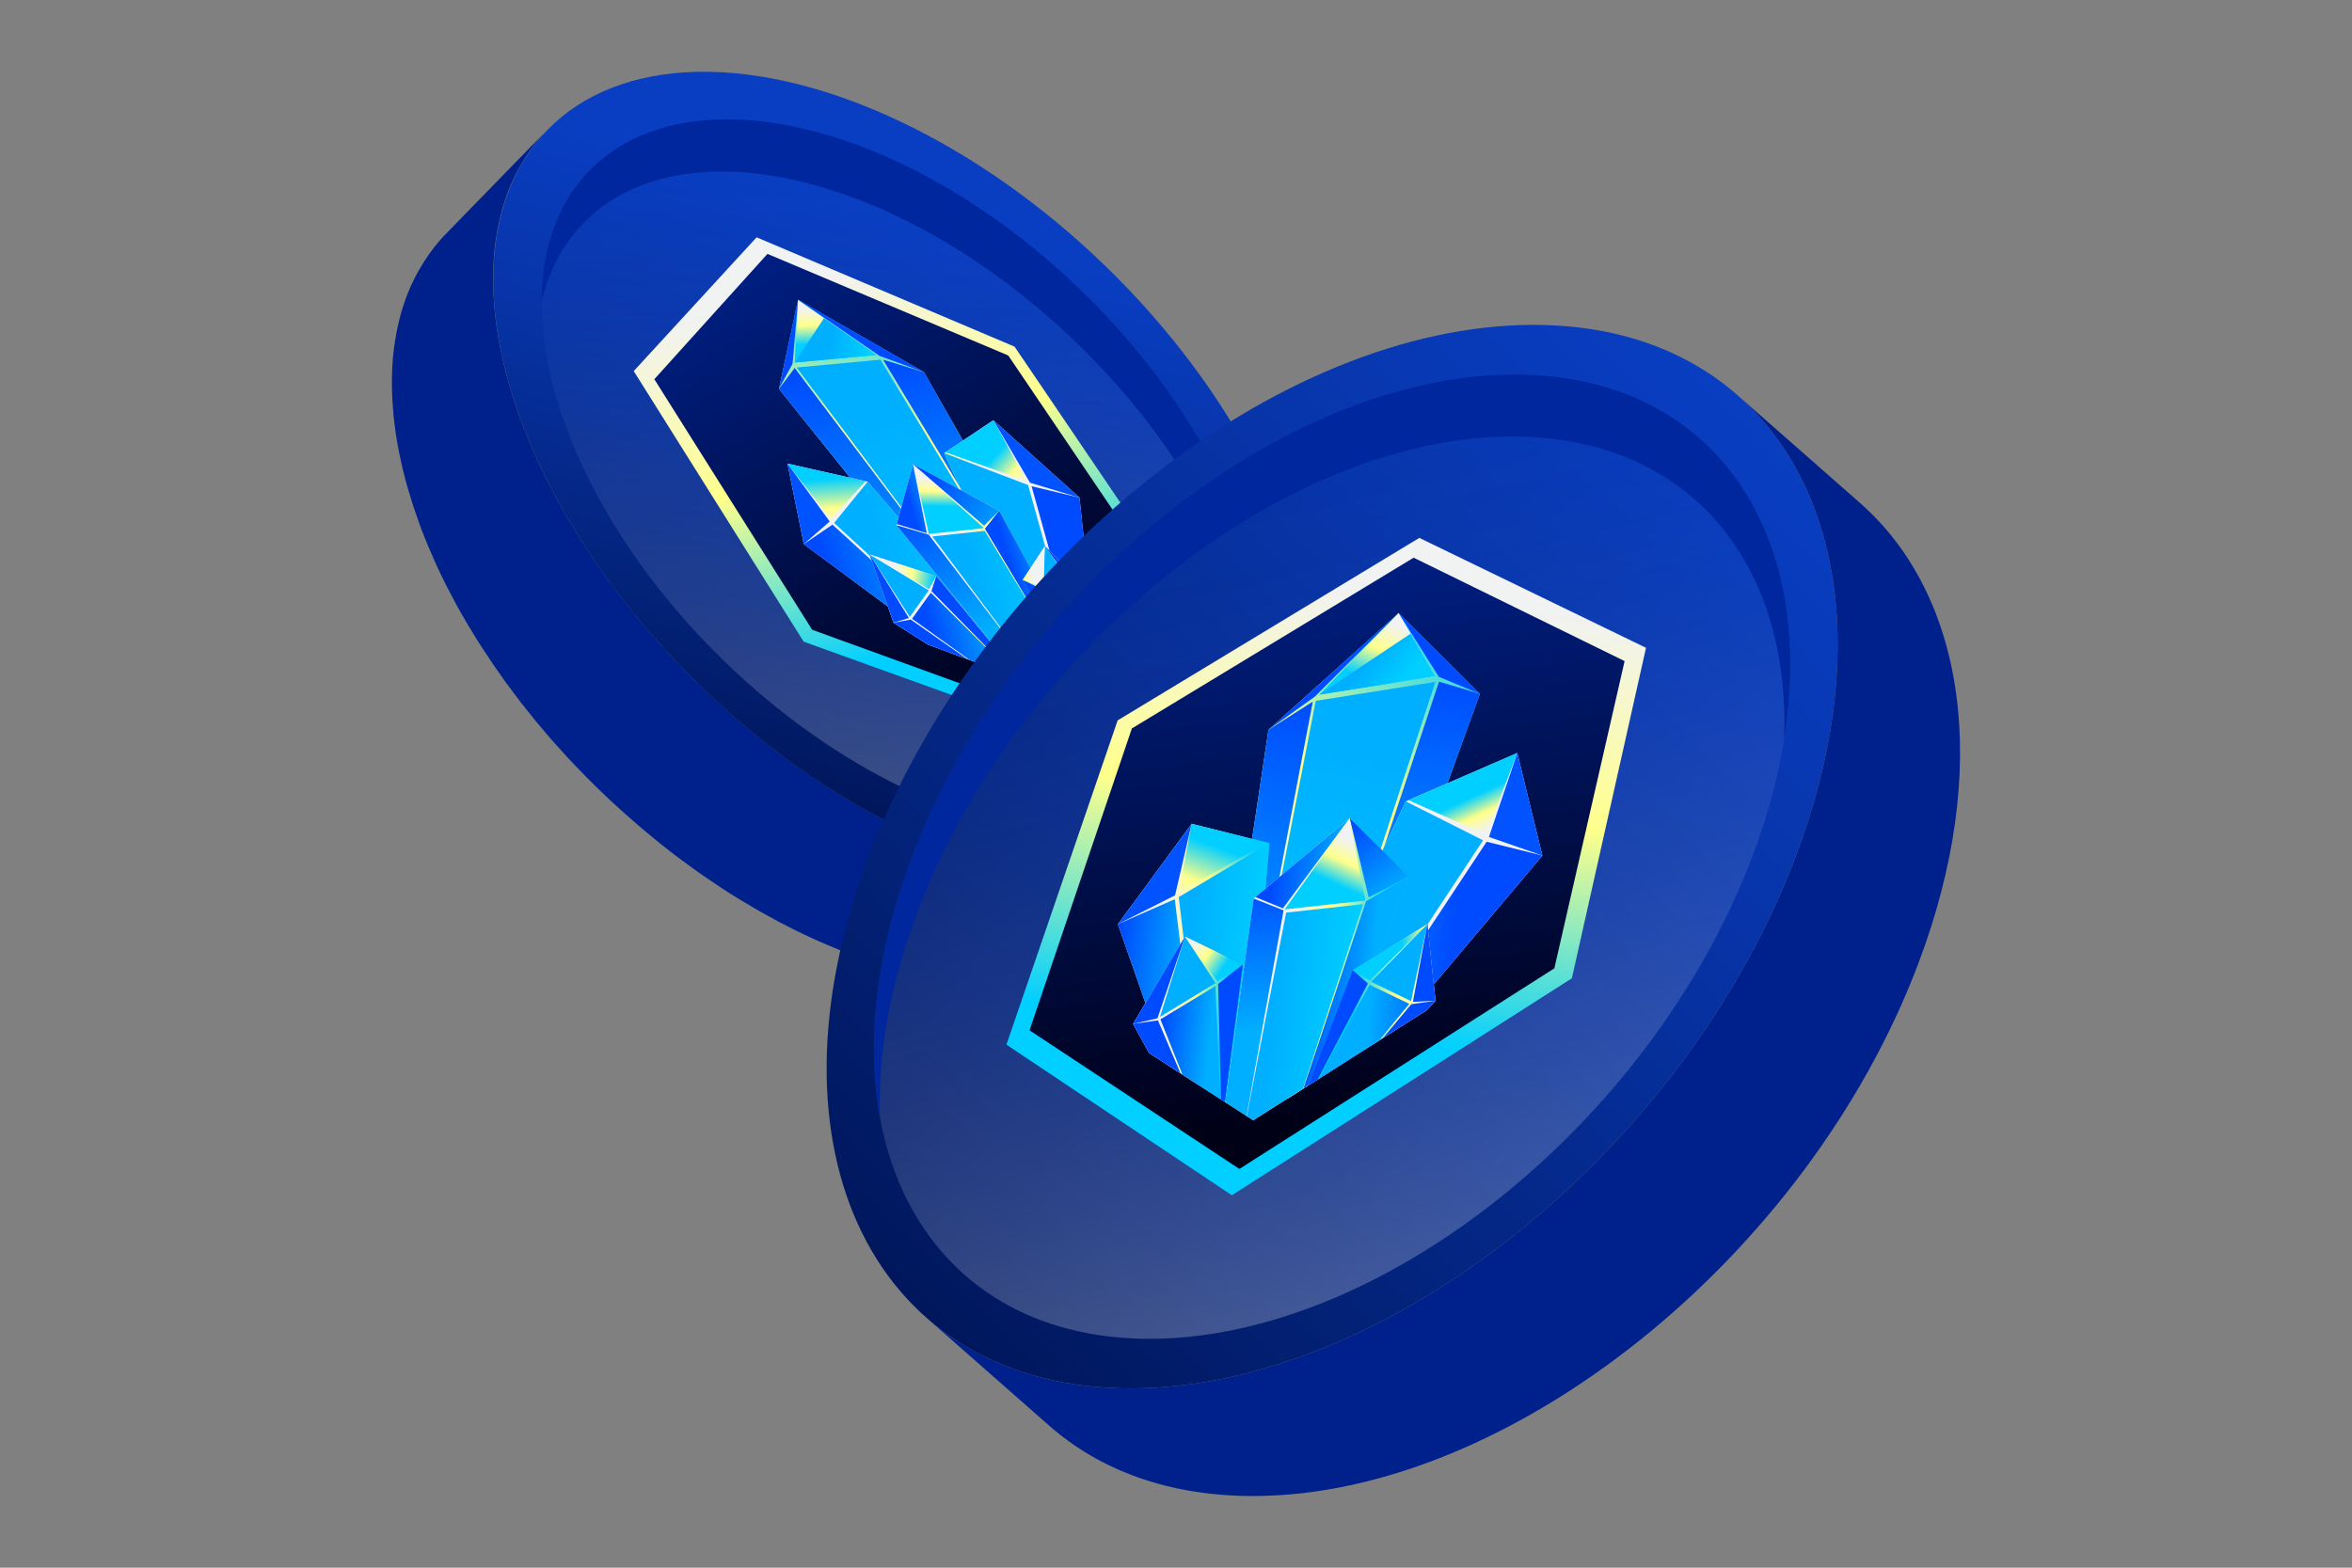 <svg xmlns="http://www.w3.org/2000/svg" xmlns:xlink="http://www.w3.org/1999/xlink" viewBox="0 0 1200 800"><rect x="0" y="0" width="1200" height="800" fill="#808080" stroke="none"/><defs><style>.cls-1{fill:none;}.cls-2{fill:#00218b;}.cls-3{fill:url(#linear-gradient);}.cls-4{fill:url(#linear-gradient-2);}.cls-5{fill:#00279e;}.cls-6{fill:url(#linear-gradient-3);}.cls-7{fill:url(#linear-gradient-4);}.cls-8{clip-path:url(#clip-path);}.cls-9{fill:url(#linear-gradient-5);}.cls-10{fill:url(#linear-gradient-6);}.cls-11{fill:url(#linear-gradient-7);}.cls-12{fill:url(#linear-gradient-8);}.cls-13{fill:url(#linear-gradient-9);}.cls-14{fill:url(#linear-gradient-10);}.cls-15{fill:#004aff;}.cls-16{fill:url(#linear-gradient-11);}.cls-17{fill:url(#linear-gradient-12);}.cls-18{fill:url(#linear-gradient-13);}.cls-19{fill:#0053ff;}.cls-20{fill:url(#linear-gradient-14);}.cls-21{fill:url(#linear-gradient-15);}.cls-22{fill:url(#linear-gradient-16);}.cls-23{fill:url(#linear-gradient-17);}.cls-24{fill:url(#linear-gradient-18);}.cls-25{fill:url(#linear-gradient-19);}.cls-26{fill:url(#linear-gradient-20);}.cls-27{fill:url(#linear-gradient-21);}.cls-28{fill:url(#linear-gradient-22);}.cls-29{fill:url(#linear-gradient-23);}.cls-30{fill:url(#linear-gradient-24);}.cls-31{fill:url(#linear-gradient-25);}.cls-32{fill:url(#linear-gradient-26);}.cls-33{fill:url(#linear-gradient-27);}.cls-34{fill:#00afff;}.cls-35{fill:url(#linear-gradient-28);}.cls-36{fill:url(#linear-gradient-29);}.cls-37{fill:url(#linear-gradient-30);}.cls-38{fill:url(#linear-gradient-31);}.cls-39{fill:url(#linear-gradient-32);}.cls-40{fill:url(#linear-gradient-33);}.cls-41{fill:url(#linear-gradient-34);}.cls-42{fill:url(#linear-gradient-35);}.cls-43{fill:url(#linear-gradient-36);}.cls-44{fill:url(#linear-gradient-37);}.cls-45{fill:url(#linear-gradient-38);}.cls-46{fill:url(#linear-gradient-39);}.cls-47{fill:url(#linear-gradient-40);}.cls-48{fill:url(#linear-gradient-41);}.cls-49{clip-path:url(#clip-path-2);}.cls-50{fill:url(#linear-gradient-42);}.cls-51{fill:url(#linear-gradient-43);}.cls-52{fill:url(#linear-gradient-44);}.cls-53{fill:url(#linear-gradient-45);}.cls-54{fill:url(#linear-gradient-46);}.cls-55{fill:url(#linear-gradient-47);}.cls-56{fill:url(#linear-gradient-48);}.cls-57{fill:url(#linear-gradient-49);}.cls-58{fill:url(#linear-gradient-50);}.cls-59{fill:url(#linear-gradient-51);}.cls-60{fill:url(#linear-gradient-52);}.cls-61{fill:url(#linear-gradient-53);}.cls-62{fill:url(#linear-gradient-54);}.cls-63{fill:url(#linear-gradient-55);}.cls-64{fill:url(#linear-gradient-56);}.cls-65{fill:url(#linear-gradient-57);}.cls-66{fill:url(#linear-gradient-58);}.cls-67{fill:url(#linear-gradient-59);}.cls-68{fill:url(#linear-gradient-60);}.cls-69{fill:url(#linear-gradient-61);}.cls-70{fill:url(#linear-gradient-62);}.cls-71{fill:url(#linear-gradient-63);}.cls-72{fill:url(#linear-gradient-64);}.cls-73{fill:url(#linear-gradient-65);}.cls-74{fill:url(#linear-gradient-66);}.cls-75{fill:url(#linear-gradient-67);}.cls-76{fill:url(#linear-gradient-68);}.cls-77{fill:url(#linear-gradient-69);}.cls-78{fill:url(#linear-gradient-70);}.cls-79{fill:url(#linear-gradient-71);}.cls-80{fill:url(#linear-gradient-72);}.cls-81{fill:url(#linear-gradient-73);}.cls-82{fill:url(#linear-gradient-74);}</style><linearGradient id="linear-gradient" x1="493.5" y1="118.61" x2="417.66" y2="406.53" gradientTransform="translate(313.41 -256.64) rotate(45.76)" gradientUnits="userSpaceOnUse"><stop offset="0" stop-color="#093ec2"/><stop offset="0.3" stop-color="#0734a8"/><stop offset="0.93" stop-color="#011a64"/><stop offset="1" stop-color="#00175d"/></linearGradient><linearGradient id="linear-gradient-2" x1="457.59" y1="423.42" x2="463.89" y2="62.52" gradientTransform="translate(313.41 -256.64) rotate(45.76)" gradientUnits="userSpaceOnUse"><stop offset="0" stop-color="#fff" stop-opacity="0.25"/><stop offset="0.49" stop-color="#89a2e2" stop-opacity="0.13"/><stop offset="0.96" stop-color="#093ec2" stop-opacity="0"/></linearGradient><linearGradient id="linear-gradient-3" x1="-1187.69" y1="355.08" x2="-1187.69" y2="688.76" gradientTransform="matrix(0.95, -0.3, 0.3, 0.95, 1427.25, -649.53)" gradientUnits="userSpaceOnUse"><stop offset="0.29" stop-color="#f1f2f2"/><stop offset="0.57" stop-color="#ffff8b"/><stop offset="0.88" stop-color="#00cfff"/></linearGradient><linearGradient id="linear-gradient-4" x1="-1249" y1="301.31" x2="-1155.55" y2="700.38" gradientTransform="matrix(0.95, -0.3, 0.3, 0.95, 1427.25, -649.53)" gradientUnits="userSpaceOnUse"><stop offset="0.15" stop-color="#00279e"/><stop offset="0.99" stop-color="#000017"/></linearGradient><clipPath id="clip-path"><polygon class="cls-1" points="574.53 288.34 508.29 189.99 402.01 145.53 353.36 201.2 422.39 310.17 537.39 352.41 574.53 288.34"/></clipPath><linearGradient id="linear-gradient-5" x1="-1220.01" y1="672.71" x2="-1121.63" y2="465.69" xlink:href="#linear-gradient-3"/><linearGradient id="linear-gradient-6" x1="-1171.22" y1="496.21" x2="-1191.66" y2="710.6" gradientTransform="matrix(0.95, -0.3, 0.3, 0.95, 1427.25, -649.53)" gradientUnits="userSpaceOnUse"><stop offset="0.16" stop-color="#00afff"/><stop offset="0.99" stop-color="#00cfff"/></linearGradient><linearGradient id="linear-gradient-7" x1="-1151.27" y1="498.93" x2="-1156.45" y2="701.2" gradientTransform="matrix(0.95, -0.3, 0.3, 0.95, 1427.25, -649.53)" gradientUnits="userSpaceOnUse"><stop offset="0.01" stop-color="#004aff"/><stop offset="0.71" stop-color="#00afff"/></linearGradient><linearGradient id="linear-gradient-8" x1="-1193.66" y1="462.33" x2="-1202.16" y2="492.53" xlink:href="#linear-gradient-3"/><linearGradient id="linear-gradient-9" x1="-1213.49" y1="484.01" x2="-1193.14" y2="497.04" gradientTransform="matrix(0.95, -0.3, 0.3, 0.95, 1427.25, -649.53)" gradientUnits="userSpaceOnUse"><stop offset="0.16" stop-color="#00afff"/><stop offset="1" stop-color="#00cfff"/></linearGradient><linearGradient id="linear-gradient-10" x1="-1187.16" y1="494.77" x2="-1207.52" y2="708.31" xlink:href="#linear-gradient-7"/><linearGradient id="linear-gradient-11" x1="-1246.98" y1="612.35" x2="-1159.17" y2="612.35" xlink:href="#linear-gradient-3"/><linearGradient id="linear-gradient-12" x1="-1228.99" y1="624.67" x2="-1157.21" y2="624.67" xlink:href="#linear-gradient-6"/><linearGradient id="linear-gradient-13" x1="-1235.83" y1="595.36" x2="-1224.19" y2="547.76" xlink:href="#linear-gradient-3"/><linearGradient id="linear-gradient-14" x1="-1246.98" y1="630.71" x2="-1167.81" y2="630.71" xlink:href="#linear-gradient-7"/><linearGradient id="linear-gradient-15" x1="-7697.79" y1="622.58" x2="-7638.65" y2="622.58" gradientTransform="matrix(-0.95, 0.3, 0.3, 0.95, -6977.42, 1969.96)" xlink:href="#linear-gradient-3"/><linearGradient id="linear-gradient-16" x1="-7674.67" y1="626.67" x2="-7638.65" y2="626.67" gradientTransform="matrix(-0.95, 0.3, 0.3, 0.95, -6977.42, 1969.96)" xlink:href="#linear-gradient-6"/><linearGradient id="linear-gradient-17" x1="-1125.92" y1="595.12" x2="-1146.62" y2="560.63" xlink:href="#linear-gradient-3"/><linearGradient id="linear-gradient-18" x1="-7697.79" y1="641.74" x2="-7672.92" y2="641.74" gradientTransform="matrix(-0.95, 0.3, 0.3, 0.95, -6977.42, 1969.96)" xlink:href="#linear-gradient-7"/><linearGradient id="linear-gradient-19" x1="-1198.95" y1="630.1" x2="-1127.24" y2="630.1" xlink:href="#linear-gradient-3"/><linearGradient id="linear-gradient-20" x1="-1163.94" y1="565.66" x2="-1171.71" y2="588.95" xlink:href="#linear-gradient-3"/><linearGradient id="linear-gradient-21" x1="-1185.22" y1="574.12" x2="-1166.78" y2="681.05" xlink:href="#linear-gradient-7"/><linearGradient id="linear-gradient-22" x1="-1156.41" y1="647.98" x2="-1127.24" y2="647.98" xlink:href="#linear-gradient-7"/><linearGradient id="linear-gradient-23" x1="-1186.51" y1="559.74" x2="-1147.78" y2="602.62" gradientTransform="matrix(0.95, -0.3, 0.3, 0.95, 1427.25, -649.53)" gradientUnits="userSpaceOnUse"><stop offset="0.16" stop-color="#004aff"/><stop offset="1" stop-color="#00afff"/></linearGradient><linearGradient id="linear-gradient-24" x1="-1198.63" y1="578.03" x2="-1181.66" y2="578.03" xlink:href="#linear-gradient-23"/><linearGradient id="linear-gradient-25" x1="-1183.19" y1="649.17" x2="-1132.78" y2="649.17" xlink:href="#linear-gradient-6"/><linearGradient id="linear-gradient-26" x1="-1216.43" y1="644.46" x2="-1157.72" y2="644.46" xlink:href="#linear-gradient-3"/><linearGradient id="linear-gradient-27" x1="-1205.59" y1="658.4" x2="-1157.72" y2="658.4" xlink:href="#linear-gradient-7"/><linearGradient id="linear-gradient-28" x1="-1191.92" y1="654.76" x2="-1157.72" y2="654.76" gradientTransform="matrix(0.95, -0.3, 0.3, 0.95, 1427.25, -649.53)" gradientUnits="userSpaceOnUse"><stop offset="0.31" stop-color="#004aff"/><stop offset="0.78" stop-color="#004aff"/></linearGradient><linearGradient id="linear-gradient-29" x1="-1211.99" y1="625.58" x2="-1171.67" y2="692.24" xlink:href="#linear-gradient-28"/><linearGradient id="linear-gradient-30" x1="-1216.43" y1="616.04" x2="-1207.01" y2="616.04" xlink:href="#linear-gradient-28"/><linearGradient id="linear-gradient-31" x1="-1223.31" y1="600.88" x2="-1190.98" y2="617.6" xlink:href="#linear-gradient-3"/><linearGradient id="linear-gradient-32" x1="-7516.26" y1="818.65" x2="-7482.59" y2="818.65" gradientTransform="matrix(-0.94, 0.34, 0.34, 0.94, -6775.23, 2131.26)" xlink:href="#linear-gradient-3"/><linearGradient id="linear-gradient-33" x1="-7508.22" y1="829.28" x2="-7491.27" y2="829.28" gradientTransform="matrix(-0.94, 0.34, 0.34, 0.94, -6775.23, 2131.26)" xlink:href="#linear-gradient-7"/><linearGradient id="linear-gradient-34" x1="-7492.71" y1="824.69" x2="-7482.59" y2="824.69" gradientTransform="matrix(-0.94, 0.34, 0.34, 0.94, -6775.23, 2131.26)" xlink:href="#linear-gradient-28"/><linearGradient id="linear-gradient-35" x1="-7519.37" y1="812.36" x2="-7493.2" y2="855.62" gradientTransform="matrix(-0.94, 0.34, 0.34, 0.94, -6775.23, 2131.26)" xlink:href="#linear-gradient-28"/><linearGradient id="linear-gradient-36" x1="-7516.26" y1="796.82" x2="-7499.14" y2="796.82" gradientTransform="matrix(-0.94, 0.34, 0.34, 0.94, -6775.23, 2131.26)" xlink:href="#linear-gradient-28"/><linearGradient id="linear-gradient-37" x1="-7499.14" y1="788.33" x2="-7482.59" y2="788.33" gradientTransform="matrix(-0.94, 0.34, 0.34, 0.94, -6775.23, 2131.26)" xlink:href="#linear-gradient-3"/><linearGradient id="linear-gradient-38" x1="901" y1="215.81" x2="458.33" y2="658.48" gradientTransform="matrix(1, 0, 0, 1, 0, 0)" xlink:href="#linear-gradient"/><linearGradient id="linear-gradient-39" x1="730.06" y1="655.4" x2="629.28" y2="218.89" gradientTransform="matrix(1, 0, 0, 1, 0, 0)" xlink:href="#linear-gradient-2"/><linearGradient id="linear-gradient-40" x1="1256.51" y1="-56.31" x2="1256.51" y2="329.87" gradientTransform="translate(-550.74 104.02) rotate(6.47)" xlink:href="#linear-gradient-3"/><linearGradient id="linear-gradient-41" x1="1192.18" y1="-89.33" x2="1289.58" y2="326.55" gradientTransform="translate(-550.74 104.02) rotate(6.47)" xlink:href="#linear-gradient-4"/><clipPath id="clip-path-2"><polygon class="cls-1" points="776.45 484.72 808.3 350.13 715.77 303.82 591.25 379.54 547.28 512.11 639.4 571.68 776.45 484.72"/></clipPath><linearGradient id="linear-gradient-42" x1="1192.36" y1="336.11" x2="1336.43" y2="32.97" gradientTransform="translate(-550.74 104.02) rotate(6.47)" xlink:href="#linear-gradient-3"/><linearGradient id="linear-gradient-43" x1="1274.18" y1="89.7" x2="1248.02" y2="364.09" gradientTransform="translate(-550.74 104.02) rotate(6.47)" xlink:href="#linear-gradient-6"/><linearGradient id="linear-gradient-44" x1="1295.03" y1="89.15" x2="1288.7" y2="336.33" gradientTransform="translate(-550.74 104.02) rotate(6.47)" xlink:href="#linear-gradient-7"/><linearGradient id="linear-gradient-45" x1="1286" y1="57.15" x2="1271.67" y2="108.09" gradientTransform="translate(-550.74 104.02) rotate(6.47)" xlink:href="#linear-gradient-3"/><linearGradient id="linear-gradient-46" x1="1262.16" y1="90.6" x2="1282.99" y2="103.93" gradientTransform="translate(-550.74 104.02) rotate(6.47)" xlink:href="#linear-gradient-9"/><linearGradient id="linear-gradient-47" x1="1234.38" y1="109.36" x2="1210.78" y2="356.81" gradientTransform="translate(-550.74 104.02) rotate(6.47)" xlink:href="#linear-gradient-7"/><linearGradient id="linear-gradient-48" x1="1155.39" y1="256.69" x2="1230.31" y2="256.69" gradientTransform="translate(-550.74 104.02) rotate(6.47)" xlink:href="#linear-gradient-3"/><linearGradient id="linear-gradient-49" x1="1184.66" y1="261.21" x2="1230.93" y2="261.21" gradientTransform="translate(-550.74 104.02) rotate(6.47)" xlink:href="#linear-gradient-6"/><linearGradient id="linear-gradient-50" x1="1191.06" y1="250.42" x2="1206.52" y2="187.23" gradientTransform="translate(-550.74 104.02) rotate(6.47)" xlink:href="#linear-gradient-3"/><linearGradient id="linear-gradient-51" x1="1155.39" y1="276.54" x2="1208.57" y2="276.54" gradientTransform="translate(-550.74 104.02) rotate(6.47)" xlink:href="#linear-gradient-7"/><linearGradient id="linear-gradient-52" x1="-10170.04" y1="227.2" x2="-10046.26" y2="227.2" gradientTransform="matrix(-0.99, -0.11, -0.11, 0.99, -9298.04, -888.44)" xlink:href="#linear-gradient-3"/><linearGradient id="linear-gradient-53" x1="-10139.11" y1="242.62" x2="-10046.26" y2="242.62" gradientTransform="matrix(-0.99, -0.11, -0.11, 0.99, -9298.04, -888.44)" xlink:href="#linear-gradient-6"/><linearGradient id="linear-gradient-54" x1="1342.21" y1="178.19" x2="1325.68" y2="150.63" gradientTransform="translate(-550.74 104.02) rotate(6.47)" xlink:href="#linear-gradient-3"/><linearGradient id="linear-gradient-55" x1="-10170.04" y1="250.64" x2="-10064.85" y2="250.64" gradientTransform="matrix(-0.99, -0.11, -0.11, 0.99, -9298.04, -888.44)" xlink:href="#linear-gradient-7"/><linearGradient id="linear-gradient-56" x1="1219.76" y1="255.35" x2="1300.08" y2="255.35" gradientTransform="translate(-550.74 104.02) rotate(6.47)" xlink:href="#linear-gradient-3"/><linearGradient id="linear-gradient-57" x1="1273.94" y1="173.31" x2="1261.59" y2="210.36" gradientTransform="translate(-550.74 104.02) rotate(6.47)" xlink:href="#linear-gradient-3"/><linearGradient id="linear-gradient-58" x1="1217.07" y1="207.86" x2="1235.98" y2="317.56" gradientTransform="translate(-550.74 104.02) rotate(6.47)" xlink:href="#linear-gradient-7"/><linearGradient id="linear-gradient-59" x1="1254.02" y1="266.15" x2="1300.08" y2="266.15" gradientTransform="translate(-550.74 104.02) rotate(6.47)" xlink:href="#linear-gradient-7"/><linearGradient id="linear-gradient-60" x1="1261.58" y1="172.38" x2="1294.02" y2="208.3" gradientTransform="translate(-550.74 104.02) rotate(6.47)" xlink:href="#linear-gradient-23"/><linearGradient id="linear-gradient-61" x1="1223.55" y1="196.54" x2="1266.8" y2="196.54" gradientTransform="translate(-550.74 104.02) rotate(6.47)" xlink:href="#linear-gradient-23"/><linearGradient id="linear-gradient-62" x1="1230.97" y1="276.79" x2="1278.56" y2="276.79" gradientTransform="translate(-550.74 104.02) rotate(6.47)" xlink:href="#linear-gradient-6"/><linearGradient id="linear-gradient-63" x1="1168.84" y1="288.29" x2="1220.99" y2="288.29" gradientTransform="translate(-550.74 104.02) rotate(6.47)" xlink:href="#linear-gradient-3"/><linearGradient id="linear-gradient-64" x1="1182.42" y1="299.94" x2="1219.58" y2="299.94" gradientTransform="translate(-550.74 104.02) rotate(6.47)" xlink:href="#linear-gradient-7"/><linearGradient id="linear-gradient-65" x1="1209.66" y1="293.55" x2="1220.99" y2="293.55" gradientTransform="translate(-550.74 104.02) rotate(6.47)" xlink:href="#linear-gradient-28"/><linearGradient id="linear-gradient-66" x1="1171.48" y1="281.09" x2="1205.51" y2="337.35" gradientTransform="translate(-550.74 104.02) rotate(6.47)" xlink:href="#linear-gradient-28"/><linearGradient id="linear-gradient-67" x1="1168.84" y1="264.93" x2="1190.14" y2="264.93" gradientTransform="translate(-550.74 104.02) rotate(6.47)" xlink:href="#linear-gradient-28"/><linearGradient id="linear-gradient-68" x1="1185.21" y1="241.69" x2="1214.78" y2="256.99" gradientTransform="translate(-550.74 104.02) rotate(6.47)" xlink:href="#linear-gradient-3"/><linearGradient id="linear-gradient-69" x1="-9964.67" y1="556.17" x2="-9894.93" y2="556.17" gradientTransform="matrix(-1, -0.06, -0.06, 1, -9178.07, -659.3)" xlink:href="#linear-gradient-3"/><linearGradient id="linear-gradient-70" x1="-9951.41" y1="572.59" x2="-9894.93" y2="572.59" gradientTransform="matrix(-1, -0.06, -0.06, 1, -9178.07, -659.3)" xlink:href="#linear-gradient-7"/><linearGradient id="linear-gradient-71" x1="-9929.67" y1="569.12" x2="-9894.93" y2="569.12" gradientTransform="matrix(-1, -0.06, -0.06, 1, -9178.07, -659.3)" xlink:href="#linear-gradient-28"/><linearGradient id="linear-gradient-72" x1="-9961.42" y1="529.19" x2="-9910.76" y2="612.94" gradientTransform="matrix(-1, -0.06, -0.06, 1, -9178.07, -659.3)" xlink:href="#linear-gradient-28"/><linearGradient id="linear-gradient-73" x1="-9964.67" y1="521.14" x2="-9953.21" y2="521.14" gradientTransform="matrix(-1, -0.06, -0.06, 1, -9178.07, -659.3)" xlink:href="#linear-gradient-28"/><linearGradient id="linear-gradient-74" x1="-9958.07" y1="516.42" x2="-9921.55" y2="516.42" gradientTransform="matrix(-1, -0.06, -0.06, 1, -9178.07, -659.3)" xlink:href="#linear-gradient-3"/></defs><g id="GF"><path class="cls-2" d="M544.62,498.43c1.44-.36,2.85-.78,4.26-1.2,1.19-.35,2.38-.69,3.55-1.07,1.4-.47,2.76-1,4.12-1.51,1.12-.43,2.26-.83,3.36-1.29,1.36-.57,2.67-1.21,4-1.83,1.05-.5,2.12-1,3.14-1.5,1.33-.69,2.61-1.45,3.9-2.19,1-.56,1.95-1.08,2.89-1.67,1.32-.83,2.58-1.74,3.86-2.63.84-.59,1.72-1.14,2.54-1.76,1.39-1,2.71-2.18,4-3.3.65-.56,1.34-1.07,2-1.64,1.93-1.74,3.8-3.56,5.59-5.48l51.67-53.07c-1.79,1.93-3.66,3.75-5.59,5.49-.65.57-1.34,1.09-2,1.65-1.32,1.12-2.63,2.24-4,3.28-.83.62-1.7,1.18-2.55,1.77-1.27.89-2.54,1.8-3.86,2.63-.94.59-1.93,1.11-2.89,1.67-1.29.74-2.56,1.5-3.89,2.19-1,.53-2.1,1-3.15,1.5-1.32.62-2.64,1.25-4,1.82-1.1.47-2.24.87-3.37,1.3-1.36.52-2.72,1-4.12,1.5-1.16.39-2.36.73-3.55,1.08-1.41.42-2.81.83-4.25,1.2-1.23.31-2.48.58-3.73.85-1.45.32-2.9.64-4.38.91-2,.37-4.13.72-6.24,1l-.59.09c-2.45.31-4.94.54-7.46.73l-2,.13c-2.12.12-4.26.21-6.42.25-.49,0-1,0-1.46,0-2.57,0-5.18,0-7.81-.12l-1.93-.1q-3.25-.17-6.55-.45l-1.93-.16c-2.7-.27-5.41-.58-8.15-1l-1.71-.27q-3.4-.49-6.86-1.13l-2.37-.44c-2.74-.53-5.48-1.1-8.25-1.75l-.31-.06c-2.87-.67-5.75-1.43-8.65-2.22l-2.42-.68q-3.49-1-7-2.1l-2-.61q-4.36-1.41-8.77-3l-2-.74q-3.46-1.27-6.94-2.67l-3-1.21q-3.48-1.43-7-3c-.75-.33-1.5-.64-2.24-1q-4.56-2-9.14-4.27l-2.07-1c-2.39-1.19-4.78-2.4-7.17-3.66l-3-1.61c-2.19-1.17-4.37-2.38-6.56-3.61-.94-.54-1.89-1.06-2.84-1.61-3-1.72-5.95-3.48-8.93-5.31l-.25-.15q-4.57-2.82-9.14-5.83c-.92-.6-1.85-1.23-2.77-1.85-2.18-1.45-4.35-2.94-6.52-4.45-1-.7-2-1.4-3-2.11q-3.5-2.47-6.95-5.06c-.73-.54-1.46-1.06-2.18-1.61q-4.49-3.39-8.94-6.94c-.69-.55-1.38-1.12-2.07-1.68q-3.47-2.81-6.89-5.69c-1-.81-1.93-1.64-2.9-2.47-2.09-1.8-4.18-3.64-6.27-5.5-.89-.8-1.79-1.59-2.68-2.4-2.91-2.64-5.79-5.31-8.66-8.06q-4.66-4.47-9.14-9c-1-1-1.95-2.06-2.94-3.08-2-2-3.93-4.06-5.83-6.11-1.14-1.24-2.23-2.48-3.35-3.72-1.69-1.87-3.4-3.73-5-5.61-1.17-1.34-2.29-2.7-3.44-4.05-1.53-1.8-3.08-3.59-4.57-5.4-1.15-1.4-2.26-2.82-3.38-4.23-1.43-1.77-2.86-3.54-4.24-5.33-1.12-1.44-2.19-2.89-3.28-4.34-1.33-1.77-2.67-3.53-3.95-5.3-1.08-1.48-2.11-3-3.15-4.45-1.24-1.75-2.49-3.5-3.69-5.26-1-1.51-2-3-3-4.52-1.21-1.84-2.43-3.67-3.59-5.5-.49-.76-1-1.52-1.43-2.28q-2.24-3.57-4.35-7.14c-.41-.69-.83-1.37-1.23-2.06q-2.57-4.4-5-8.79c-.34-.61-.66-1.23-1-1.84-1.3-2.42-2.57-4.84-3.79-7.26-.41-.79-.81-1.58-1.2-2.38q-2.21-4.41-4.24-8.83c-.1-.2-.18-.4-.27-.6-1.26-2.77-2.46-5.52-3.62-8.27l-1-2.41q-1.56-3.8-3-7.58c-.17-.44-.34-.87-.5-1.31-1.08-2.89-2.09-5.78-3.05-8.66-.24-.73-.48-1.46-.71-2.19-.76-2.33-1.47-4.66-2.15-7-.19-.67-.4-1.34-.59-2-.8-2.83-1.55-5.66-2.23-8.46-.14-.57-.26-1.13-.39-1.7-.54-2.32-1.05-4.64-1.51-6.94-.15-.74-.3-1.49-.44-2.24-.53-2.77-1-5.53-1.41-8.26-.05-.31-.08-.6-.12-.91q-.54-3.78-.91-7.52c-.1-.91-.16-1.81-.24-2.71-.16-1.89-.3-3.78-.4-5.64,0-1-.09-2-.13-3q-.09-2.74-.09-5.46c0-.9,0-1.8,0-2.69,0-2.24.13-4.45.27-6.65,0-.41,0-.82.06-1.23q.27-3.87.77-7.65c.09-.72.21-1.43.32-2.16q.39-2.69.88-5.33c.17-.87.35-1.73.54-2.59.34-1.61.72-3.21,1.13-4.8.21-.83.43-1.67.66-2.49.49-1.73,1-3.43,1.6-5.11.2-.61.39-1.23.6-1.83.81-2.25,1.68-4.47,2.64-6.63.2-.45.43-.89.63-1.33.78-1.71,1.6-3.39,2.48-5,.37-.71.77-1.4,1.17-2.1.77-1.37,1.58-2.73,2.42-4.06.45-.71.91-1.42,1.38-2.12.9-1.34,1.86-2.65,2.83-3.95.45-.59.88-1.19,1.34-1.77,1.46-1.84,3-3.64,4.59-5.37l-51.67,53.07c-1.61,1.72-3.12,3.52-4.58,5.36-.47.58-.9,1.18-1.34,1.78-1,1.29-1.93,2.6-2.84,4-.47.69-.92,1.4-1.37,2.11-.85,1.33-1.65,2.69-2.43,4.06-.39.7-.79,1.39-1.17,2.1-.88,1.65-1.69,3.33-2.48,5-.2.45-.43.88-.63,1.33q-1.42,3.26-2.63,6.63c-.22.6-.4,1.22-.61,1.83-.57,1.68-1.11,3.38-1.6,5.11-.23.83-.44,1.66-.66,2.49-.41,1.59-.79,3.19-1.13,4.81-.18.86-.37,1.72-.53,2.59-.34,1.76-.63,3.54-.89,5.34-.1.71-.23,1.42-.32,2.14q-.48,3.78-.77,7.65c0,.41,0,.83-.06,1.23-.13,2.2-.23,4.42-.26,6.66,0,.88,0,1.78,0,2.68,0,1.81,0,3.63.1,5.47,0,1,.07,1.95.13,2.94.09,1.87.23,3.75.39,5.64.08.91.15,1.81.24,2.71q.38,3.74.92,7.53c0,.3.07.6.11.9,0,0,0,.09,0,.14.4,2.68.87,5.4,1.39,8.12.14.75.3,1.5.45,2.25q.69,3.45,1.5,6.93c.14.57.26,1.13.4,1.7q1,4.22,2.23,8.46c.19.67.39,1.35.59,2,.67,2.31,1.39,4.62,2.14,7,.24.74.47,1.47.72,2.21,1,2.87,2,5.76,3,8.65.16.44.34.89.51,1.33.64,1.7,1.29,3.4,2,5.11.32.81.68,1.63,1,2.44s.67,1.62,1,2.42q1.73,4.13,3.61,8.27l.27.6q2,4.41,4.24,8.83c.39.8.8,1.59,1.2,2.39,1.23,2.41,2.49,4.83,3.79,7.24l1,1.86q2.4,4.39,5,8.78c.41.69.83,1.38,1.24,2.08q2.12,3.56,4.33,7.11L245,329c.31.48.6,1,.9,1.44.87,1.35,1.8,2.69,2.68,4,1,1.52,2,3,3,4.55,1.19,1.74,2.43,3.49,3.66,5.23,1.06,1.49,2.09,3,3.17,4.48,1.29,1.76,2.62,3.51,3.94,5.27,1.09,1.45,2.17,2.92,3.29,4.37,1.38,1.77,2.8,3.53,4.22,5.3,1.13,1.42,2.25,2.84,3.41,4.25,1.48,1.8,3,3.58,4.53,5.37,1.16,1.36,2.3,2.73,3.48,4.09,1.63,1.86,3.32,3.7,5,5.55,1.14,1.26,2.24,2.52,3.4,3.77,1.89,2,3.85,4.06,5.8,6.08,1,1,2,2.08,3,3.11q4.47,4.56,9.14,9c2.86,2.75,5.75,5.42,8.65,8.06.89.81,1.79,1.6,2.69,2.4,2.08,1.86,4.17,3.7,6.27,5.5l2.9,2.48q3.44,2.89,6.89,5.69l2.06,1.67q4.46,3.56,8.94,6.94c.73.55,1.46,1.07,2.18,1.61q3.47,2.58,6.95,5.06c1,.72,2,1.42,3,2.12,2.16,1.51,4.33,3,6.5,4.43.93.63,1.86,1.26,2.79,1.87,3,2,6.08,3.95,9.13,5.82l.26.15c3,1.83,6,3.59,8.93,5.31.95.55,1.89,1.08,2.84,1.61,2.18,1.23,4.36,2.44,6.54,3.61l3,1.62q3.57,1.88,7.14,3.64c.7.34,1.4.71,2.1,1.05q4.58,2.22,9.12,4.26l2.27,1c2.32,1,4.63,2,6.94,2.95,1,.42,2,.82,3,1.22s1.8.74,2.7,1.08c1.41.55,2.82,1.06,4.24,1.58l2,.74c2.94,1.06,5.86,2.06,8.78,3l2,.61c2.36.74,4.7,1.45,7,2.11l2.4.67c2.89.79,5.78,1.55,8.65,2.22l.34.07c2.76.64,5.49,1.21,8.22,1.74l2.38.44q3.45.63,6.85,1.14l1.71.26.67.1c2.51.34,5,.62,7.48.86l1.93.16q3.3.28,6.55.45l1.93.1c2.64.1,5.24.15,7.82.12.49,0,1,0,1.45,0q3.26-.06,6.43-.25l2-.13q3.78-.27,7.47-.73l.58-.08c1.66-.22,3.31-.46,4.94-.74.44-.08.87-.19,1.31-.27,1.48-.27,2.93-.59,4.38-.9C542.15,499,543.4,498.74,544.62,498.43Z"/><ellipse class="cls-3" cx="460.74" cy="242.97" rx="148.85" ry="253.27" transform="translate(-34.76 403.58) rotate(-45.76)"/><ellipse class="cls-4" cx="460.74" cy="242.97" rx="131.29" ry="223.39" transform="translate(-34.76 403.58) rotate(-45.76)"/><path class="cls-5" d="M296.51,115.07c49.63-53.22,162.29-26.9,251.64,58.81,58.79,56.41,92.83,124.47,95.09,179.6,10.68-58.36-24.08-140.47-93-206.54C461.26,61.54,349,35.3,299.54,88.34c-15.66,16.79-23.12,39.53-23.21,65.45C279.89,139,286.51,125.79,296.51,115.07Z"/><polygon class="cls-6" points="600 298.37 517.64 176.9 386.02 121.1 323.33 189.37 410.03 327.45 555.3 379.78 600 298.37"/><polygon class="cls-7" points="591.2 294.9 514.42 181.41 391.56 129.56 333.84 193.51 414.37 321.38 549.05 370.23 591.2 294.9"/><g class="cls-8"><polygon class="cls-9" points="407.17 152.97 397.43 198.41 509.26 338.07 525.23 346.44 546.38 342.68 553.39 334.17 471.38 189.89 407.17 152.97"/><polygon class="cls-10" points="449.19 183.54 406.43 187.52 525.49 346.38 545.88 342.76 449.19 183.54"/><polygon class="cls-11" points="471.38 189.89 450.59 183.58 546.38 342.68 553.39 334.17 471.38 189.89"/><polygon class="cls-12" points="407.17 152.97 447.03 181.19 405.44 184.99 407.17 152.97"/><polygon class="cls-13" points="420.41 162.37 447.03 181.19 405.44 184.99 420.41 162.37"/><polygon class="cls-14" points="405.46 187.78 397.43 198.41 509.26 338.07 525.23 346.44 405.46 187.78"/><polygon class="cls-15" points="397.43 198.41 404.36 185.65 407.17 152.97 397.43 198.41"/><polygon class="cls-15" points="448.72 181.59 471.38 189.89 407.17 152.97 448.72 181.59"/><polygon class="cls-16" points="442.67 245.82 401.78 236.59 410.1 277.67 502.79 346.46 516.35 350.66 520.39 336.48 442.67 245.82"/><polygon class="cls-17" points="425.57 266.88 519.84 353.41 523.39 339.51 442.67 245.82 425.57 266.88"/><polygon class="cls-18" points="401.78 236.59 423.82 265.03 441.66 245.6 401.78 236.59"/><polygon class="cls-19" points="410.1 277.67 423.31 266.12 401.78 236.59 410.1 277.67"/><polygon class="cls-20" points="410.1 277.67 424.73 267.72 515.88 350.99 502.79 346.46 410.1 277.67"/><polygon class="cls-21" points="481.72 231.22 506.82 214.45 550.76 253.95 559.94 341.32 553.78 349.82 531.48 338.48 481.72 231.22"/><polygon class="cls-22" points="524.54 247.54 552.97 349.7 531.48 338.48 481.72 231.22 524.54 247.54"/><polygon class="cls-23" points="506.82 214.45 523.72 245.44 482.38 230.79 506.82 214.45"/><polygon class="cls-19" points="550.76 253.95 525.53 246.34 506.82 214.45 550.76 253.95"/><polygon class="cls-24" points="550.76 253.95 526.33 248.13 554.62 349.94 559.94 341.32 550.76 253.95"/><polygon class="cls-25" points="465.81 236.89 457.38 268 527.07 354.08 539.02 358.25 554.08 355.83 557.6 348.5 509.8 260.64 465.81 236.89"/><polygon class="cls-26" points="473.89 272.49 502.02 269.51 466.02 237.23 473.89 272.49"/><polygon class="cls-27" points="457.38 268 473.83 272.86 539.02 358.25 527.07 354.08 457.38 268"/><polygon class="cls-28" points="502.51 269.81 554.08 355.83 557.6 348.5 509.8 260.64 502.51 269.81"/><polygon class="cls-29" points="502.07 268.28 509.8 260.64 465.81 236.89 502.07 268.28"/><polygon class="cls-30" points="472.83 272.08 457.55 267.42 465.81 236.89 472.83 272.08"/><polygon class="cls-31" points="475.69 273.76 502.41 270.88 554.08 355.83 539.02 358.25 475.69 273.76"/><polygon class="cls-19" points="527.68 354.97 477.7 293.94 443.74 282.95 448.11 295.48 455.88 317.77 510.92 352.71 518.32 354.4 519.76 354.72 519.76 354.72 519.76 354.72 527.68 354.97 527.68 354.97 527.68 354.97"/><polygon class="cls-19" points="477.7 293.94 443.74 282.95 455.88 317.77 510.92 352.71 519.76 354.72 527.68 354.97 477.7 293.94"/><polygon class="cls-32" points="443.74 282.95 455.88 317.77 510.92 352.71 519.76 354.72 527.68 354.97 477.7 293.94 443.74 282.95"/><polygon class="cls-33" points="465.32 315.76 519.76 354.72 527.68 354.97 474.9 302.44 465.32 315.76"/><polygon class="cls-34" points="443.74 282.95 464.2 314.82 473.84 301.27 443.74 282.95"/><polygon class="cls-35" points="477.7 293.94 475.24 301.65 527.68 354.97 477.7 293.94"/><polygon class="cls-36" points="455.88 317.77 464.68 316.18 519.76 354.72 510.92 352.71 455.88 317.77"/><polygon class="cls-37" points="443.74 282.95 455.88 317.77 463.71 315.37 443.74 282.95"/><polygon class="cls-38" points="443.74 282.95 474 300.65 477.7 293.94 443.74 282.95"/><polygon class="cls-19" points="554.52 355.79 521.78 295.94 533.08 278.7 543.45 288.93 561.66 306.89 562.95 349.8 559.93 353.53 559.34 354.26 559.34 354.26 559.34 354.26 554.52 355.79 554.52 355.79 554.52 355.79"/><polygon class="cls-19" points="521.78 295.94 533.08 278.7 561.66 306.89 562.95 349.8 559.34 354.26 554.52 355.79 521.78 295.94"/><polygon class="cls-39" points="533.08 278.7 561.66 306.89 562.95 349.8 559.34 354.26 554.52 355.79 521.78 295.94 533.08 278.7"/><polygon class="cls-40" points="553.57 308.18 559.34 354.26 554.52 355.79 533.02 301.37 553.57 308.18"/><polygon class="cls-34" points="533.08 278.7 553.3 307.19 532.48 300.21 533.08 278.7"/><polygon class="cls-41" points="521.78 295.94 531.93 300.89 554.52 355.79 521.78 295.94"/><polygon class="cls-42" points="561.66 306.89 554.42 308.28 559.34 354.26 562.95 349.8 561.66 306.89"/><polygon class="cls-43" points="533.08 278.7 561.66 306.89 554.2 307.43 533.08 278.7"/><polygon class="cls-44" points="533.08 278.7 531.69 299.81 521.78 295.94 533.08 278.7"/></g><path class="cls-45" d="M782.45,165.78c130.61,0,190.47,121.51,133.71,271.36S707.48,708.51,576.87,708.51,386.42,587,443.19,437.14,651.86,165.78,782.45,165.78Z"/><path class="cls-46" d="M772.83,191.19c118.38,0,172.64,110.12,121.19,246s-189.14,246-307.52,246S413.87,573,465.33,437.14,654.46,191.19,772.83,191.19Z"/><path class="cls-2" d="M886.56,201.76,949,256.68c53.23,46.84,67.73,134.71,29.6,235.38C921.8,641.93,769.89,763.43,639.28,763.43c-42.85,0-78.09-13.08-104.09-36l-62.41-54.92c26,22.88,61.24,36,104.09,36,130.61,0,282.52-121.5,339.29-271.37C954.29,336.47,939.79,248.6,886.56,201.76Z"/><path class="cls-5" d="M468,465.62c50.8-134.12,186.76-242.86,303.64-242.86,89.68,0,142,64,138.63,154.39,17.12-106.83-37.12-186-137.46-186-118.37,0-256.06,110.12-307.5,246C446.8,486.05,442.05,531.59,449,569.9,447.85,538.3,453.88,503,468,465.62Z"/><polygon class="cls-47" points="801.98 499.22 839.8 330.58 724.14 274.48 570.24 367.61 513.48 533.09 628.49 609.95 801.98 499.22"/><polygon class="cls-48" points="793.04 494.14 828.88 337.36 721.25 284.59 577.49 371.73 525.27 525.78 632.33 596.51 793.04 494.14"/><g class="cls-49"><polygon class="cls-50" points="713.58 312.8 647.19 372.4 620.39 550.91 630.81 562.89 664 559.18 684.73 548 755.05 354.07 713.58 312.8"/><polygon class="cls-51" points="732.34 347.95 671.32 357.63 631.22 562.84 663.22 559.26 732.34 347.95"/><polygon class="cls-52" points="755.05 354.07 734.2 347.85 664 559.18 684.73 548 755.05 354.07"/><polygon class="cls-53" points="713.58 312.8 732.31 345.07 673.06 354.48 713.58 312.8"/><polygon class="cls-54" points="719.66 323.37 732.31 345.07 673.06 354.48 719.66 323.37"/><polygon class="cls-55" points="669.78 358.07 647.19 372.4 620.39 550.91 630.81 562.89 669.78 358.07"/><polygon class="cls-15" points="647.19 372.4 670.9 355.44 713.58 312.8 647.19 372.4"/><polygon class="cls-15" points="734.13 345.4 755.05 354.07 713.58 312.8 734.13 345.4"/><polygon class="cls-56" points="647.65 430.27 607.97 420.4 570.36 471.6 601.73 561.53 613.93 567.9 636.94 549.38 647.65 430.27"/><polygon class="cls-57" points="601.39 457.78 615.03 571.76 637.09 553.58 647.65 430.27 601.39 457.78"/><polygon class="cls-58" points="607.97 420.4 601.43 455.48 646.63 430.03 607.97 420.4"/><polygon class="cls-19" points="570.36 471.6 599.53 456.88 607.97 420.4 570.36 471.6"/><polygon class="cls-59" points="570.36 471.6 599.37 458.87 612.91 568.3 601.73 561.53 570.36 471.6"/><polygon class="cls-60" points="717.21 408.94 774.12 384.26 786.91 436.59 684.58 558.15 664.96 569.35 649.17 552.64 717.21 408.94"/><polygon class="cls-61" points="756.67 428.81 664 569.13 649.17 552.64 717.21 408.94 756.67 428.81"/><polygon class="cls-62" points="774.12 384.26 758.21 425.96 718.66 408.32 774.12 384.26"/><polygon class="cls-19" points="786.91 436.59 759.67 427.11 774.12 384.26 786.91 436.59"/><polygon class="cls-63" points="786.91 436.59 758.49 429.55 665.96 569.57 684.58 558.15 786.91 436.59"/><polygon class="cls-64" points="688.63 417.44 639.62 458.53 623.62 573.17 634.17 579.61 657.61 577.52 671.96 567.81 718.73 447.36 688.63 417.44"/><polygon class="cls-65" points="655.42 464.07 696.69 459.56 688.51 417.87 655.42 464.07"/><polygon class="cls-66" points="639.62 458.53 654.89 464.55 634.17 579.61 623.62 573.17 639.62 458.53"/><polygon class="cls-67" points="696.98 459.95 657.61 577.52 671.96 567.81 718.73 447.36 696.98 459.95"/><polygon class="cls-68" points="698.31 457.9 718.73 447.36 688.63 417.44 698.31 457.9"/><polygon class="cls-69" points="654.55 463.55 640.52 457.78 688.63 417.44 654.55 463.55"/><polygon class="cls-70" points="656.2 465.71 695.48 461.39 657.61 577.52 634.17 579.61 656.2 465.71"/><polygon class="cls-19" points="623.3 574.39 634.05 492.14 604.61 477.97 595.1 493.96 578.12 522.49 604.4 570.23 611.84 572.96 613.28 573.49 613.28 573.49 613.28 573.49 623.3 574.39 623.3 574.39 623.3 574.39"/><polygon class="cls-19" points="634.05 492.14 604.61 477.97 578.12 522.49 604.4 570.23 613.28 573.49 623.3 574.39 634.05 492.14"/><polygon class="cls-71" points="604.61 477.97 578.12 522.49 604.4 570.23 613.28 573.49 623.3 574.39 634.05 492.14 604.61 477.97"/><polygon class="cls-72" points="592.06 520.18 613.28 573.49 623.3 574.39 620.12 503.18 592.06 520.18"/><polygon class="cls-34" points="604.61 477.97 591.82 518.94 620.19 501.65 604.61 477.97"/><polygon class="cls-73" points="634.05 492.14 621.51 502.16 623.3 574.39 634.05 492.14"/><polygon class="cls-74" points="578.12 522.49 590.77 520.69 613.28 573.49 604.4 570.23 578.12 522.49"/><polygon class="cls-75" points="604.61 477.97 578.12 522.49 590.54 519.64 604.61 477.97"/><polygon class="cls-76" points="604.61 477.97 621.15 500.84 634.05 492.14 604.61 477.97"/><polygon class="cls-19" points="658.27 577.5 690.18 495.07 728.27 471.53 729.75 485.57 732.39 510.67 677.72 569.97 668.65 574.84 666.89 575.79 666.89 575.79 666.89 575.79 658.27 577.5 658.27 577.5 658.27 577.5"/><polygon class="cls-19" points="690.18 495.07 728.27 471.53 732.39 510.67 677.72 569.97 666.89 575.79 658.27 577.5 690.18 495.07"/><polygon class="cls-77" points="728.27 471.53 732.39 510.67 677.72 569.97 666.89 575.79 658.27 577.5 690.18 495.07 728.27 471.53"/><polygon class="cls-78" points="719 512.27 666.89 575.79 658.27 577.5 698.77 502.56 719 512.27"/><polygon class="cls-34" points="728.27 471.53 719.91 510.9 699.51 500.98 728.27 471.53"/><polygon class="cls-79" points="690.18 495.07 697.88 501.9 658.27 577.5 690.18 495.07"/><polygon class="cls-80" points="732.39 510.67 720.07 512.44 666.89 575.79 677.72 569.97 732.39 510.67"/><polygon class="cls-81" points="728.27 471.53 732.39 510.67 720.88 511.26 728.27 471.53"/><polygon class="cls-82" points="728.27 471.53 698.94 500.42 690.18 495.07 728.27 471.53"/></g></g></svg>